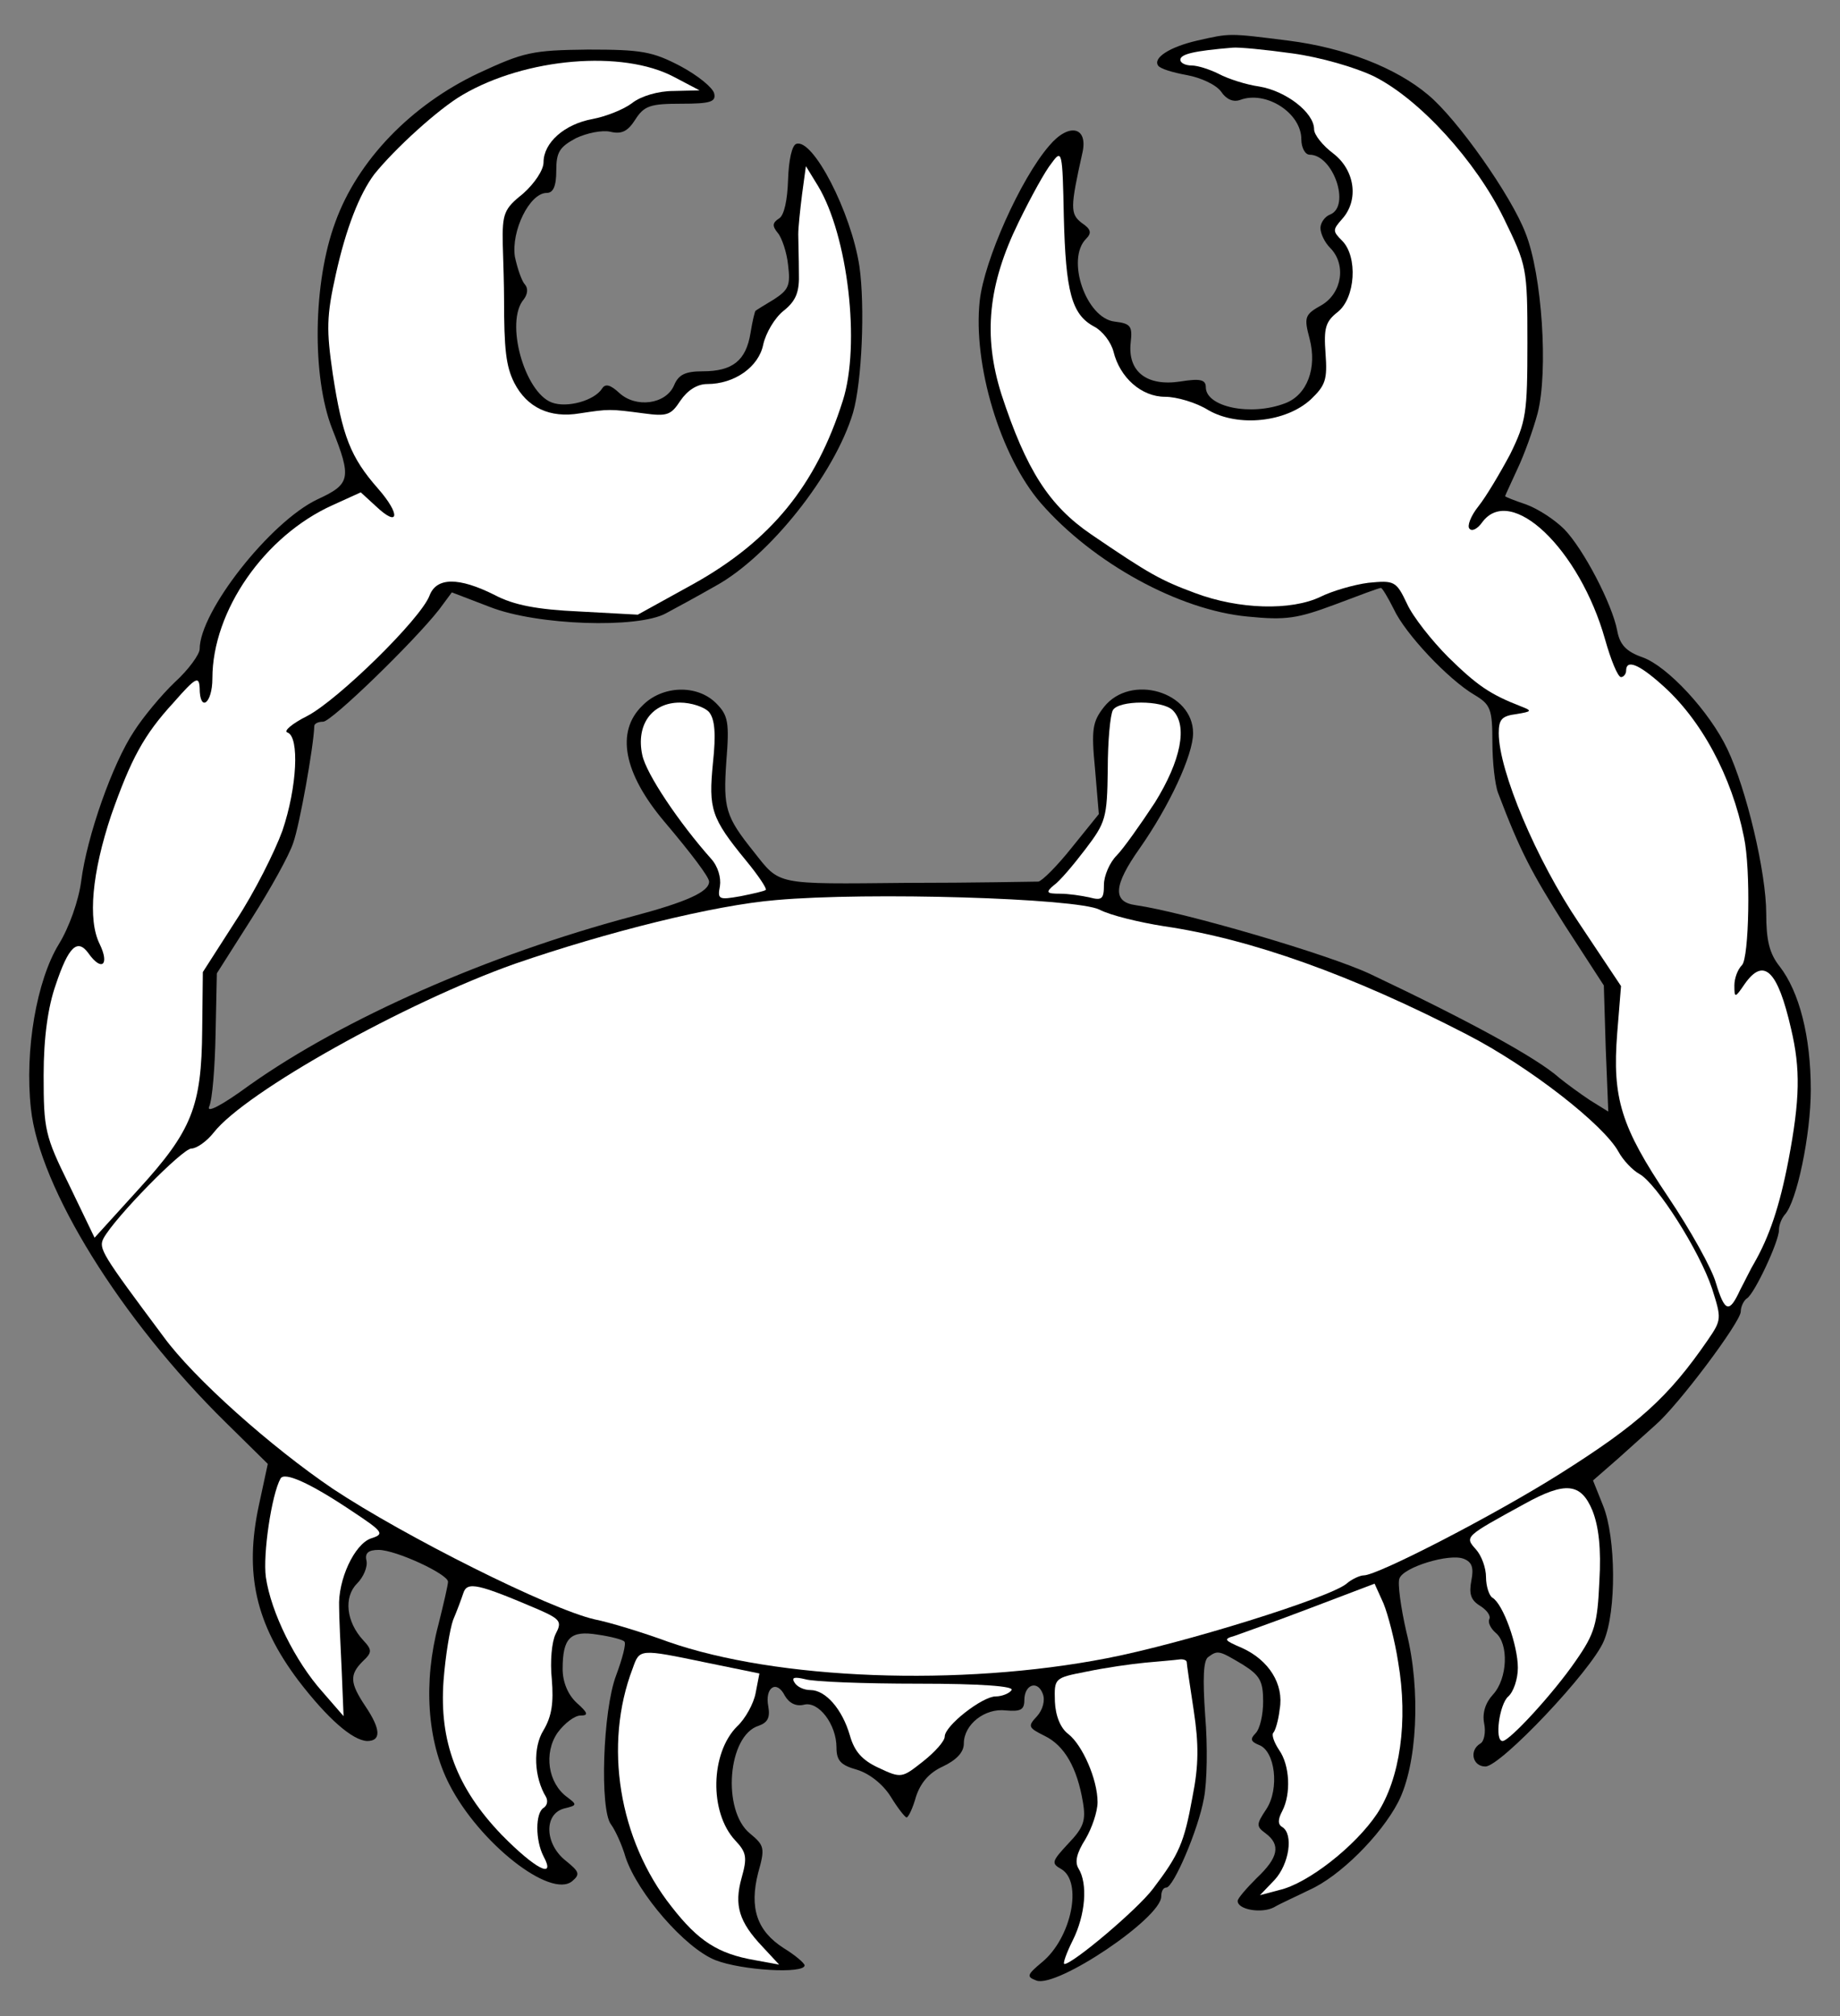 <?xml version="1.0" encoding="UTF-8" standalone="no"?>
<!DOCTYPE svg PUBLIC "-//W3C//DTD SVG 1.1//EN" "http://www.w3.org/Graphics/SVG/1.1/DTD/svg11.dtd">
<svg xmlns:xl="http://www.w3.org/1999/xlink" xmlns="http://www.w3.org/2000/svg" xmlns:dc="http://purl.org/dc/elements/1.1/" version="1.1" viewBox="40.5 63 283.5 310.5" width="283.5" height="310.5">
  <rect x="40.5" y="63" width="283.5" height="310.5" fill="#808080" stroke="none"/>
  <defs>
    <clipPath id="artboard_clip_path">
      <path d="M 40.5 63 L 324 63 L 324 373.5 L 40.5 373.5 Z"/>
    </clipPath>
  </defs>
  <g id="Crab_(1)" stroke="none" stroke-opacity="1" fill-opacity="1" stroke-dasharray="none" fill="none">
    <title>Crab (1)</title>
    <g id="Crab_(1)_Layer_2" clip-path="url(#artboard_clip_path)">
      <title>Layer 2</title>
      <g id="Group_3">
        <g id="Graphic_16">
          <path d="M 224.914 69.262 C 220.695 70.244 218.144 71.912 218.929 73.089 C 219.224 73.58 221.186 74.168 223.345 74.561 C 225.503 74.953 227.858 76.033 228.643 77.112 C 229.428 78.289 230.507 78.78 231.586 78.387 C 235.511 76.916 241.006 80.35 241.006 84.471 C 241.006 85.746 241.594 86.826 242.281 86.826 C 245.912 86.826 248.659 94.773 245.421 96.049 C 244.636 96.343 243.949 97.324 243.949 98.109 C 243.949 98.992 244.636 100.366 245.421 101.151 C 247.972 103.702 247.285 108.117 244.146 109.981 C 241.496 111.453 241.398 111.846 242.281 115.182 C 243.459 119.695 241.889 123.816 238.553 125.092 C 233.254 127.152 226.288 125.68 226.288 122.639 C 226.288 121.461 225.405 121.265 222.363 121.756 C 217.261 122.54 214.22 120.284 214.71 115.77 C 215.005 113.219 214.71 112.827 212.257 112.532 C 207.842 112.042 204.702 102.917 207.842 99.777 C 208.725 98.894 208.627 98.305 207.155 97.324 C 205.389 95.951 205.389 94.969 207.253 86.629 C 208.234 82.508 205.193 81.822 202.151 85.452 C 197.736 90.554 192.143 103.113 191.456 109.295 C 190.377 119.106 194.596 133.235 200.876 140.496 C 208.921 149.719 222.167 156.98 232.764 157.961 C 238.651 158.55 240.417 158.255 246.206 156.097 C 249.836 154.723 252.976 153.546 253.27 153.546 C 253.467 153.546 254.35 155.017 255.233 156.784 C 256.999 160.61 263.671 167.675 267.694 170.03 C 270.147 171.501 270.441 172.188 270.441 177.29 C 270.441 180.332 270.834 183.864 271.324 185.14 C 274.758 194.166 276.426 197.306 281.627 205.548 L 287.612 214.771 L 287.906 224.485 L 288.299 234.199 L 285.453 232.432 C 283.981 231.451 281.823 229.881 280.743 228.998 C 277.211 225.859 266.516 220.07 251.602 213.005 C 245.127 209.963 222.952 203.488 215.495 202.408 C 211.865 201.918 212.061 199.367 216.084 193.676 C 220.695 187.102 224.326 179.253 224.326 175.917 C 224.326 169.539 214.71 166.693 210.589 171.894 C 208.823 174.15 208.627 175.328 209.216 181.411 L 209.804 188.378 L 205.683 193.48 C 203.427 196.325 201.072 198.68 200.483 198.778 C 199.796 198.778 190.671 198.974 180.173 198.974 C 159.764 199.17 160.745 199.367 156.624 194.166 C 152.307 188.77 151.915 187.494 152.405 180.332 C 152.896 174.249 152.7 173.169 150.835 171.305 C 147.892 168.361 142.495 168.558 139.454 171.697 C 135.333 175.72 136.608 182.098 142.79 189.457 C 147.107 194.559 149.756 198.091 149.756 198.778 C 149.756 200.348 146.322 201.918 137.786 204.174 C 115.709 210.062 93.437 219.873 79.013 230.078 C 74.598 233.315 72.243 234.493 72.734 233.414 C 73.224 232.334 73.617 227.33 73.715 222.228 L 73.911 212.907 L 79.209 204.567 C 82.153 199.955 85.097 194.657 85.685 192.793 C 86.666 190.046 88.825 177.977 88.923 174.837 C 88.923 174.445 89.512 174.15 90.297 174.15 C 91.572 174.15 104.23 161.886 108.154 156.882 L 110.117 154.233 L 116.004 156.489 C 123.264 159.335 138.767 159.825 143.084 157.47 C 144.556 156.685 147.99 154.821 150.737 153.251 C 158.979 148.738 169.085 136.081 171.931 126.563 C 173.304 121.854 173.795 110.178 172.912 103.996 C 171.636 95.656 165.749 84.275 163.198 85.158 C 162.512 85.354 162.021 87.709 161.923 90.652 C 161.825 93.792 161.334 96.147 160.549 96.637 C 159.47 97.324 159.47 97.815 160.353 98.894 C 160.942 99.581 161.727 101.838 161.923 103.8 C 162.315 106.94 162.021 107.627 159.764 109.098 C 158.292 109.981 157.017 110.766 156.919 110.864 C 156.821 110.864 156.428 112.434 156.134 114.299 C 155.447 118.518 153.387 120.186 148.775 120.186 C 146.126 120.186 145.047 120.676 144.36 122.344 C 143.084 125.288 138.473 125.876 135.922 123.522 C 134.548 122.246 133.763 122.05 133.272 122.835 C 132.095 124.699 127.876 125.876 125.521 124.993 C 121.302 123.424 118.26 112.532 121.204 109.098 C 121.793 108.313 121.891 107.43 121.4 106.842 C 120.91 106.351 120.223 104.389 119.83 102.524 C 119.242 98.6 122.087 92.713 124.736 92.713 C 125.717 92.713 126.208 91.731 126.208 89.279 C 126.208 86.433 126.698 85.648 129.25 84.275 C 130.918 83.49 133.272 82.999 134.548 83.293 C 136.216 83.686 137.197 83.293 138.375 81.429 C 139.748 79.271 140.729 78.976 145.439 78.976 C 149.952 78.976 150.835 78.682 150.541 77.406 C 150.345 76.523 148.088 74.659 145.341 73.187 C 141.024 70.93 139.356 70.636 131.114 70.636 C 122.479 70.734 121.204 71.029 114.238 74.266 C 103.837 79.172 95.595 87.709 92.161 97.226 C 88.727 106.449 88.531 120.971 91.67 129.016 C 94.712 136.669 94.516 137.553 89.414 139.907 C 82.153 143.341 71.262 157.176 71.262 162.965 C 71.262 163.75 69.594 166.105 67.435 168.067 C 65.375 170.03 62.529 173.464 61.156 175.622 C 57.82 180.626 53.895 191.812 53.012 198.68 C 52.62 201.722 51.148 205.843 49.578 208.394 C 46.144 213.986 44.28 224.779 45.261 233.708 C 46.536 245.875 59.095 266.185 75.285 282.08 L 81.761 288.458 L 80.387 294.835 C 78.13 305.334 79.896 313.085 86.47 321.818 C 90.984 327.705 94.81 331.041 97.067 331.139 C 99.225 331.139 99.225 329.373 96.773 325.742 C 94.418 322.21 94.32 320.935 96.38 318.874 C 97.852 317.501 97.852 317.108 96.478 315.636 C 93.829 312.791 93.437 308.964 95.497 306.904 C 96.478 305.923 97.165 304.353 96.969 303.372 C 96.674 302.194 97.263 301.704 98.833 301.704 C 101.482 301.704 109.528 305.432 109.528 306.61 C 109.528 307.1 108.841 310.044 108.056 313.183 C 105.701 322.014 106.29 331.139 109.724 337.811 C 114.336 346.838 125.325 355.472 128.661 352.725 C 129.936 351.646 129.74 351.253 127.68 349.585 C 124.442 347.034 124.246 342.423 127.385 341.539 C 129.446 341.049 129.446 340.951 127.876 339.773 C 124.932 337.615 124.246 333.003 126.404 329.863 C 127.483 328.392 129.053 327.214 129.936 327.214 C 131.212 327.214 131.114 326.822 129.348 325.252 C 127.974 323.976 127.189 322.014 127.189 320.052 C 127.189 315.244 128.367 314.066 132.586 314.753 C 134.646 315.048 136.51 315.538 136.707 315.833 C 137.001 316.127 136.412 318.384 135.431 321.033 C 133.37 326.429 132.88 341.736 134.646 343.992 C 135.235 344.777 136.314 347.034 136.903 349.094 C 138.767 354.589 146.028 363.027 150.737 364.891 C 154.76 366.461 164.474 367.05 164.474 365.676 C 164.376 365.284 163.002 364.107 161.236 363.027 C 157.115 360.378 155.938 356.846 157.311 351.449 C 158.391 347.623 158.292 347.23 156.036 345.366 C 151.719 341.834 152.602 330.256 157.409 328.784 C 158.783 328.294 159.175 327.509 158.881 325.841 C 158.292 322.897 160.157 321.622 161.432 324.173 C 162.119 325.35 163.198 325.841 164.376 325.546 C 166.632 324.958 169.38 328.588 169.38 332.12 C 169.38 334.181 170.067 334.867 172.519 335.554 C 174.482 336.143 176.542 337.811 177.72 339.675 C 178.799 341.441 179.878 342.815 180.173 342.913 C 180.467 342.913 181.154 341.441 181.644 339.675 C 182.331 337.615 183.607 336.045 185.765 335.064 C 187.826 334.082 189.003 332.905 189.003 331.531 C 189.003 328.588 192.241 326.037 195.479 326.429 C 197.736 326.626 198.325 326.331 198.325 324.859 C 198.325 322.406 200.385 321.72 201.17 323.878 C 201.562 324.859 201.17 326.331 200.287 327.312 C 198.815 328.882 198.913 329.078 201.464 330.354 C 204.506 331.826 206.468 335.26 207.351 340.558 C 207.842 343.404 207.449 344.483 205.095 346.936 C 202.544 349.683 202.445 349.978 204.015 350.861 C 207.351 352.823 205.585 361.457 201.072 365.186 C 198.717 367.148 198.619 367.443 200.189 368.031 C 203.328 369.209 219.42 358.416 219.42 355.08 C 219.42 354.295 219.714 353.706 220.205 353.706 C 221.284 353.706 225.111 344.875 225.994 339.97 C 226.484 337.517 226.582 331.826 226.19 327.214 C 225.797 321.523 225.896 318.678 226.681 318.187 C 228.152 317.108 228.349 317.206 231.979 319.365 C 234.628 321.033 235.119 321.916 235.119 325.056 C 235.119 327.116 234.628 329.275 233.941 329.962 C 233.058 330.845 233.254 331.237 234.432 331.728 C 236.983 332.611 237.67 338.498 235.609 341.638 C 234.039 343.992 234.039 344.287 235.511 345.366 C 237.866 347.132 237.474 349.094 234.137 352.234 C 232.568 353.804 231.194 355.374 231.194 355.767 C 231.194 357.14 234.922 357.729 236.787 356.748 C 237.768 356.159 240.221 355.08 242.183 354.099 C 246.893 352.038 253.27 345.66 255.92 340.558 C 258.863 334.867 259.452 323.29 257.195 314.361 C 256.312 310.534 255.822 306.806 256.116 306.119 C 256.705 304.353 263.867 302.194 266.026 303.077 C 267.301 303.568 267.596 304.451 267.203 306.413 C 266.811 308.474 267.105 309.455 268.577 310.338 C 269.656 311.025 270.245 311.908 269.95 312.398 C 269.754 312.889 270.147 313.772 270.932 314.459 C 272.992 316.127 272.796 321.523 270.539 323.976 C 269.362 325.252 268.871 326.822 269.166 328.392 C 269.46 329.765 269.166 331.237 268.577 331.531 C 266.811 332.611 267.399 335.064 269.362 335.064 C 271.717 335.064 285.747 320.248 287.612 315.734 C 289.574 311.123 289.476 299.839 287.514 294.933 L 285.944 291.009 L 289.77 287.673 C 291.831 285.808 294.48 283.454 295.559 282.473 C 299.091 279.431 308.707 266.577 308.707 265.008 C 308.707 264.223 309.198 263.241 309.688 262.947 C 310.866 262.162 314.594 254.215 314.594 252.448 C 314.594 251.664 314.987 250.682 315.477 250.094 C 317.341 248.131 319.5 237.731 319.5 230.863 C 319.5 222.621 317.734 215.752 314.692 211.828 C 313.122 209.865 312.632 207.805 312.632 203.684 C 312.632 197.404 309.59 184.551 306.647 178.369 C 303.899 172.581 297.423 165.614 293.597 164.241 C 291.046 163.357 290.065 162.278 289.672 160.12 C 288.887 155.999 284.472 147.561 281.528 144.519 C 280.057 143.047 277.506 141.379 275.641 140.692 C 273.875 140.104 272.403 139.515 272.403 139.417 C 272.403 139.319 273.286 137.454 274.268 135.296 C 275.347 133.039 276.721 129.212 277.407 126.661 C 279.075 120.186 278.094 105.272 275.543 98.894 C 273.385 93.203 265.045 81.331 260.531 77.603 C 255.527 73.383 247.58 70.342 239.043 69.262 C 229.722 68.085 230.115 68.085 224.914 69.262 Z" fill="black"/>
        </g>
        <g id="Graphic_15">
          <path d="M 239.632 71.225 C 243.949 71.814 249.346 73.383 252.191 74.757 C 259.256 78.289 267.89 87.807 272.207 96.637 C 275.739 103.898 275.838 104.192 275.838 115.77 C 275.838 126.661 275.641 127.937 273.188 132.941 C 271.618 135.884 269.46 139.515 268.283 140.987 C 267.105 142.458 266.516 144.028 266.909 144.421 C 267.301 144.911 268.184 144.421 268.871 143.44 C 273.286 137.454 283.883 147.561 287.808 161.493 C 288.691 164.633 289.77 167.282 290.261 167.282 C 290.653 167.282 291.046 166.792 291.046 166.301 C 291.046 164.535 292.91 165.222 296.442 168.361 C 302.624 173.758 307.333 182.589 309.198 191.91 C 310.277 196.914 309.983 210.552 308.903 211.631 C 308.216 212.318 307.726 213.692 307.726 214.771 C 307.726 216.734 307.824 216.734 309.296 214.575 C 312.239 210.356 314.398 212.416 316.458 221.443 C 317.93 227.625 317.832 232.334 316.066 241.655 C 314.692 248.818 313.122 253.43 310.767 257.551 C 310.277 258.336 309.394 260.2 308.609 261.672 C 306.941 265.302 306.254 265.106 304.88 260.592 C 304.292 258.434 300.956 252.448 297.522 247.346 C 290.261 236.553 288.887 232.138 289.672 222.13 L 290.261 214.869 L 283.785 205.156 C 277.211 195.442 271.422 181.706 271.422 175.917 C 271.422 173.758 271.913 173.267 274.17 172.973 C 276.524 172.581 276.623 172.482 274.856 171.796 C 270.049 169.931 268.086 168.558 263.671 164.241 C 261.12 161.689 258.176 157.961 257.293 155.999 C 255.625 152.466 255.331 152.368 251.308 152.761 C 249.051 153.055 245.715 154.036 243.949 154.919 C 239.436 157.078 231.39 156.882 224.62 154.331 C 219.322 152.368 217.556 151.387 208.627 145.304 C 202.151 140.888 198.619 135.394 194.792 123.718 C 191.947 114.691 192.732 106.842 197.441 97.226 C 199.306 93.399 201.562 89.279 202.544 88.101 C 204.113 85.943 204.212 86.237 204.408 96.343 C 204.702 107.921 205.585 111.453 209.117 113.317 C 210.393 114.004 211.669 115.672 212.061 117.144 C 213.042 121.167 216.378 124.11 220.009 124.11 C 221.775 124.11 224.816 124.993 226.681 126.171 C 231.292 128.82 238.651 128.035 242.477 124.503 C 244.734 122.344 245.029 121.461 244.734 117.438 C 244.44 113.514 244.734 112.532 246.598 111.061 C 249.346 108.902 249.738 102.524 247.285 100.071 C 245.814 98.6 245.814 98.403 247.285 96.735 C 249.934 93.792 249.248 89.18 245.912 86.629 C 244.342 85.452 242.968 83.784 242.968 82.901 C 242.968 80.35 238.651 77.014 234.53 76.327 C 232.47 76.033 229.722 75.15 228.25 74.365 C 226.877 73.678 225.013 73.089 224.129 73.089 C 223.148 73.089 222.363 72.697 222.363 72.206 C 222.363 71.323 224.522 70.832 230.409 70.342 C 231.292 70.244 235.413 70.636 239.632 71.225 Z" fill="#FFFFFF"/>
        </g>
        <g id="Graphic_14">
          <path d="M 144.36 74.855 L 148.284 76.916 L 144.262 77.014 C 141.907 77.014 139.258 77.799 137.884 78.878 C 136.608 79.859 133.861 80.939 131.801 81.331 C 127.483 82.116 124.246 84.961 124.246 88.003 C 124.246 89.18 122.872 91.241 121.106 92.811 C 118.162 95.166 117.868 95.852 117.966 100.66 C 118.064 103.604 118.162 107.234 118.162 108.902 C 118.162 116.85 118.457 119.401 119.732 121.952 C 121.694 125.778 125.227 127.446 129.838 126.661 C 134.352 125.975 134.45 125.975 139.65 126.661 C 143.28 127.152 143.869 126.956 145.341 124.699 C 146.42 123.129 147.892 122.148 149.462 122.148 C 153.681 122.148 157.409 119.499 158.096 116.065 C 158.489 114.299 159.862 111.944 161.236 110.864 C 163.198 109.295 163.689 107.921 163.591 104.977 C 163.591 102.819 163.493 100.17 163.493 99.09 C 163.493 98.011 163.787 95.264 164.081 92.909 L 164.67 88.592 L 166.534 91.633 C 171.146 99.287 173.108 116.065 170.361 124.699 C 166.24 137.749 159.274 146.285 147.303 152.957 L 138.767 157.667 L 129.74 157.176 C 123.264 156.882 119.634 156.195 116.69 154.625 C 111.196 151.878 107.762 151.878 106.682 154.723 C 105.309 158.353 92.553 170.814 87.844 173.267 C 85.489 174.445 84.115 175.622 84.802 175.818 C 86.666 176.505 86.274 184.257 84.017 190.929 C 82.84 194.166 79.7 200.446 76.855 204.763 L 71.753 212.711 L 71.654 221.639 C 71.556 233.414 70.085 237.142 61.843 246.169 L 55.072 253.626 L 51.148 245.482 C 47.419 237.927 47.223 236.946 47.223 228.606 C 47.223 222.719 47.91 218.009 49.087 214.673 C 51.05 208.786 52.423 207.511 54.091 209.767 C 56.152 212.711 57.427 211.631 55.857 208.394 C 53.993 204.665 54.68 197.404 57.624 188.574 C 60.665 179.939 62.628 176.211 67.239 171.207 C 70.673 167.282 71.164 167.086 71.262 168.95 C 71.262 172.777 73.224 171.403 73.224 167.478 C 73.224 157.078 81.27 145.5 91.769 140.79 L 96.086 138.828 L 98.441 140.987 C 101.973 144.323 102.267 142.262 98.735 138.239 C 94.516 133.432 93.24 130.194 91.769 120.578 C 90.787 113.808 90.787 111.748 92.259 105.174 C 93.829 98.109 95.889 92.909 98.146 89.867 C 101.286 85.943 108.056 79.761 111.785 77.603 C 121.498 71.912 136.412 70.636 144.36 74.855 Z" fill="#FFFFFF"/>
        </g>
        <g id="Graphic_13">
          <path d="M 149.756 172.679 C 150.639 173.758 150.835 176.015 150.345 180.528 C 149.658 187.593 150.051 188.966 155.447 195.54 C 157.311 197.797 158.685 199.857 158.489 200.054 C 158.292 200.25 156.526 200.642 154.564 201.035 C 151.228 201.623 151.032 201.525 151.424 199.465 C 151.62 198.189 151.13 196.423 150.051 195.246 C 145.243 189.849 140.043 182.196 139.454 179.253 C 138.473 174.641 140.926 171.207 145.243 171.207 C 147.009 171.207 149.069 171.894 149.756 172.679 Z" fill="#FFFFFF"/>
        </g>
        <g id="Graphic_12">
          <path d="M 221.186 172.384 C 223.541 174.739 222.461 180.136 218.439 186.611 C 216.182 190.046 213.533 193.774 212.552 194.755 C 211.472 195.834 210.589 197.895 210.589 199.269 C 210.589 201.427 210.295 201.722 208.431 201.231 C 207.155 200.937 205.095 200.642 203.819 200.642 C 201.759 200.642 201.562 200.446 202.838 199.367 C 203.721 198.778 205.88 196.227 207.744 193.774 C 210.884 189.653 211.08 188.966 211.178 181.509 C 211.178 177.094 211.57 173.071 211.963 172.384 C 212.846 170.814 219.616 170.814 221.186 172.384 Z" fill="#FFFFFF"/>
        </g>
        <g id="Graphic_11">
          <path d="M 209.902 203.095 C 211.57 203.978 216.084 205.058 219.812 205.646 C 233.254 207.609 248.855 213.201 266.516 222.326 C 276.23 227.33 287.612 236.259 289.868 240.38 C 290.555 241.655 292.027 243.225 293.106 243.814 C 295.755 245.286 302.329 255.588 304.292 261.475 C 305.764 266.087 305.764 266.283 303.605 269.423 C 297.522 278.253 292.91 282.374 280.94 289.929 C 270.834 296.307 252.78 305.628 250.621 305.628 C 250.033 305.628 248.757 306.217 247.972 306.904 C 245.421 309.062 222.756 316.127 211.08 318.384 C 188.415 322.799 160.157 321.72 143.379 315.833 C 139.65 314.459 134.548 312.889 132.095 312.398 C 125.227 310.829 102.856 299.643 91.769 292.284 C 82.349 285.907 70.379 275.31 65.669 268.834 C 56.152 256.079 55.661 255.294 56.446 253.724 C 58.212 250.486 68.613 239.889 69.986 239.889 C 70.771 239.889 72.341 238.81 73.421 237.436 C 78.326 231.157 102.954 217.42 119.83 211.435 C 134.057 206.529 150.541 202.408 160.059 201.623 C 174.286 200.348 206.37 201.329 209.902 203.095 Z" fill="#FFFFFF"/>
        </g>
        <g id="Graphic_10">
          <path d="M 94.418 295.522 C 99.618 298.956 99.814 299.251 97.656 299.937 C 95.105 300.821 92.553 306.315 92.75 310.534 C 92.75 311.908 92.946 316.225 93.142 320.15 L 93.437 327.312 L 90.199 323.584 C 85.98 318.874 82.251 311.319 81.466 305.923 C 80.976 302.39 82.349 293.167 83.723 290.714 C 84.312 289.635 88.236 291.401 94.418 295.522 Z" fill="#FFFFFF"/>
        </g>
        <g id="Graphic_9">
          <path d="M 285.846 295.62 C 286.827 298.073 287.219 301.507 286.925 306.511 C 286.631 313.085 286.238 314.557 283.295 318.776 C 279.86 323.78 273.09 331.139 272.011 331.139 C 270.735 331.139 271.52 325.448 272.894 324.271 C 273.679 323.584 274.366 321.622 274.366 319.855 C 274.366 316.421 272.109 310.044 270.441 309.062 C 269.95 308.768 269.46 307.296 269.46 305.923 C 269.46 304.451 268.773 302.587 267.89 301.606 C 266.124 299.643 266.222 299.643 275.347 294.639 C 281.725 291.107 284.079 291.401 285.846 295.62 Z" fill="#FFFFFF"/>
        </g>
        <g id="Graphic_8">
          <path d="M 123.559 310.927 C 126.895 312.398 127.091 312.791 126.11 314.655 C 125.521 315.833 125.227 318.874 125.521 321.622 C 125.815 325.252 125.521 327.312 124.246 329.471 C 122.578 332.12 122.774 336.732 124.638 339.773 C 124.932 340.362 124.834 341.049 124.246 341.441 C 122.97 342.226 122.97 346.445 124.246 348.898 C 126.208 352.529 122.97 350.861 117.77 345.562 C 110.902 338.4 108.154 331.237 108.841 321.818 C 109.135 317.991 109.822 313.87 110.313 312.497 C 110.902 311.123 111.588 309.259 111.883 308.376 C 112.471 306.511 114.139 306.904 123.559 310.927 Z" fill="#FFFFFF"/>
        </g>
        <g id="Graphic_7">
          <path d="M 255.92 318.972 C 257.49 328.097 256.214 336.928 252.682 342.324 C 249.346 347.328 241.987 353.117 237.572 354.099 L 234.628 354.883 L 236.885 352.529 C 239.142 350.076 239.828 345.464 238.062 344.385 C 237.375 343.992 237.375 343.207 238.062 341.932 C 239.436 339.283 239.24 334.867 237.572 332.513 C 236.787 331.335 236.394 330.158 236.689 329.863 C 236.983 329.569 237.474 327.999 237.67 326.233 C 238.357 322.406 236.002 318.678 231.881 316.814 C 229.133 315.636 228.937 315.44 230.703 314.95 C 231.783 314.557 237.081 312.693 242.477 310.632 L 252.289 306.904 L 253.663 309.945 C 254.35 311.613 255.429 315.734 255.92 318.972 Z" fill="#FFFFFF"/>
        </g>
        <g id="Graphic_6">
          <path d="M 149.364 319.07 L 157.507 320.738 L 156.919 323.78 C 156.624 325.35 155.349 327.705 154.073 328.882 C 149.952 333.003 149.756 342.128 153.779 346.445 C 155.545 348.31 155.643 349.094 154.76 352.234 C 153.583 356.453 154.368 359.004 157.998 362.831 L 160.549 365.578 L 156.821 364.891 C 151.13 363.91 148.088 361.948 143.967 356.65 C 135.823 346.347 133.469 331.728 137.982 319.954 C 139.061 316.912 138.963 316.912 149.364 319.07 Z" fill="#FFFFFF"/>
        </g>
        <g id="Graphic_5">
          <path d="M 223.345 318.972 C 223.345 319.267 223.835 322.603 224.424 326.429 C 225.209 331.63 225.209 334.867 224.228 339.773 C 222.952 346.838 222.167 348.604 218.144 353.902 C 215.691 357.14 205.781 365.48 204.506 365.48 C 204.212 365.48 204.8 363.812 205.781 361.85 C 207.744 357.925 208.136 353.117 206.665 350.762 C 206.076 349.781 206.37 348.408 207.744 346.249 C 208.725 344.581 209.608 342.03 209.608 340.558 C 209.608 337.026 207.253 331.728 205.095 330.06 C 203.917 329.177 203.132 327.312 203.034 325.056 C 202.936 321.425 202.936 321.425 207.94 320.444 C 210.785 319.855 214.808 319.267 216.967 319.07 C 219.125 318.874 221.48 318.678 222.167 318.58 C 222.756 318.482 223.345 318.678 223.345 318.972 Z" fill="#FFFFFF"/>
        </g>
        <g id="Graphic_4">
          <path d="M 181.939 322.308 C 191.751 322.308 196.755 322.701 196.362 323.29 C 196.068 323.78 194.89 324.271 193.909 324.271 C 191.849 324.271 186.06 328.784 186.06 330.452 C 186.06 331.139 184.588 332.807 182.724 334.279 C 179.486 336.83 179.388 336.928 175.856 335.26 C 173.304 334.082 172.127 332.709 171.44 330.256 C 170.263 326.233 167.712 323.29 165.357 323.29 C 164.376 323.29 163.296 322.799 162.904 322.112 C 162.413 321.327 162.904 321.229 164.572 321.622 C 165.847 322.014 173.697 322.308 181.939 322.308 Z" fill="#FFFFFF"/>
        </g>
      </g>
    </g>
  </g>
</svg>
